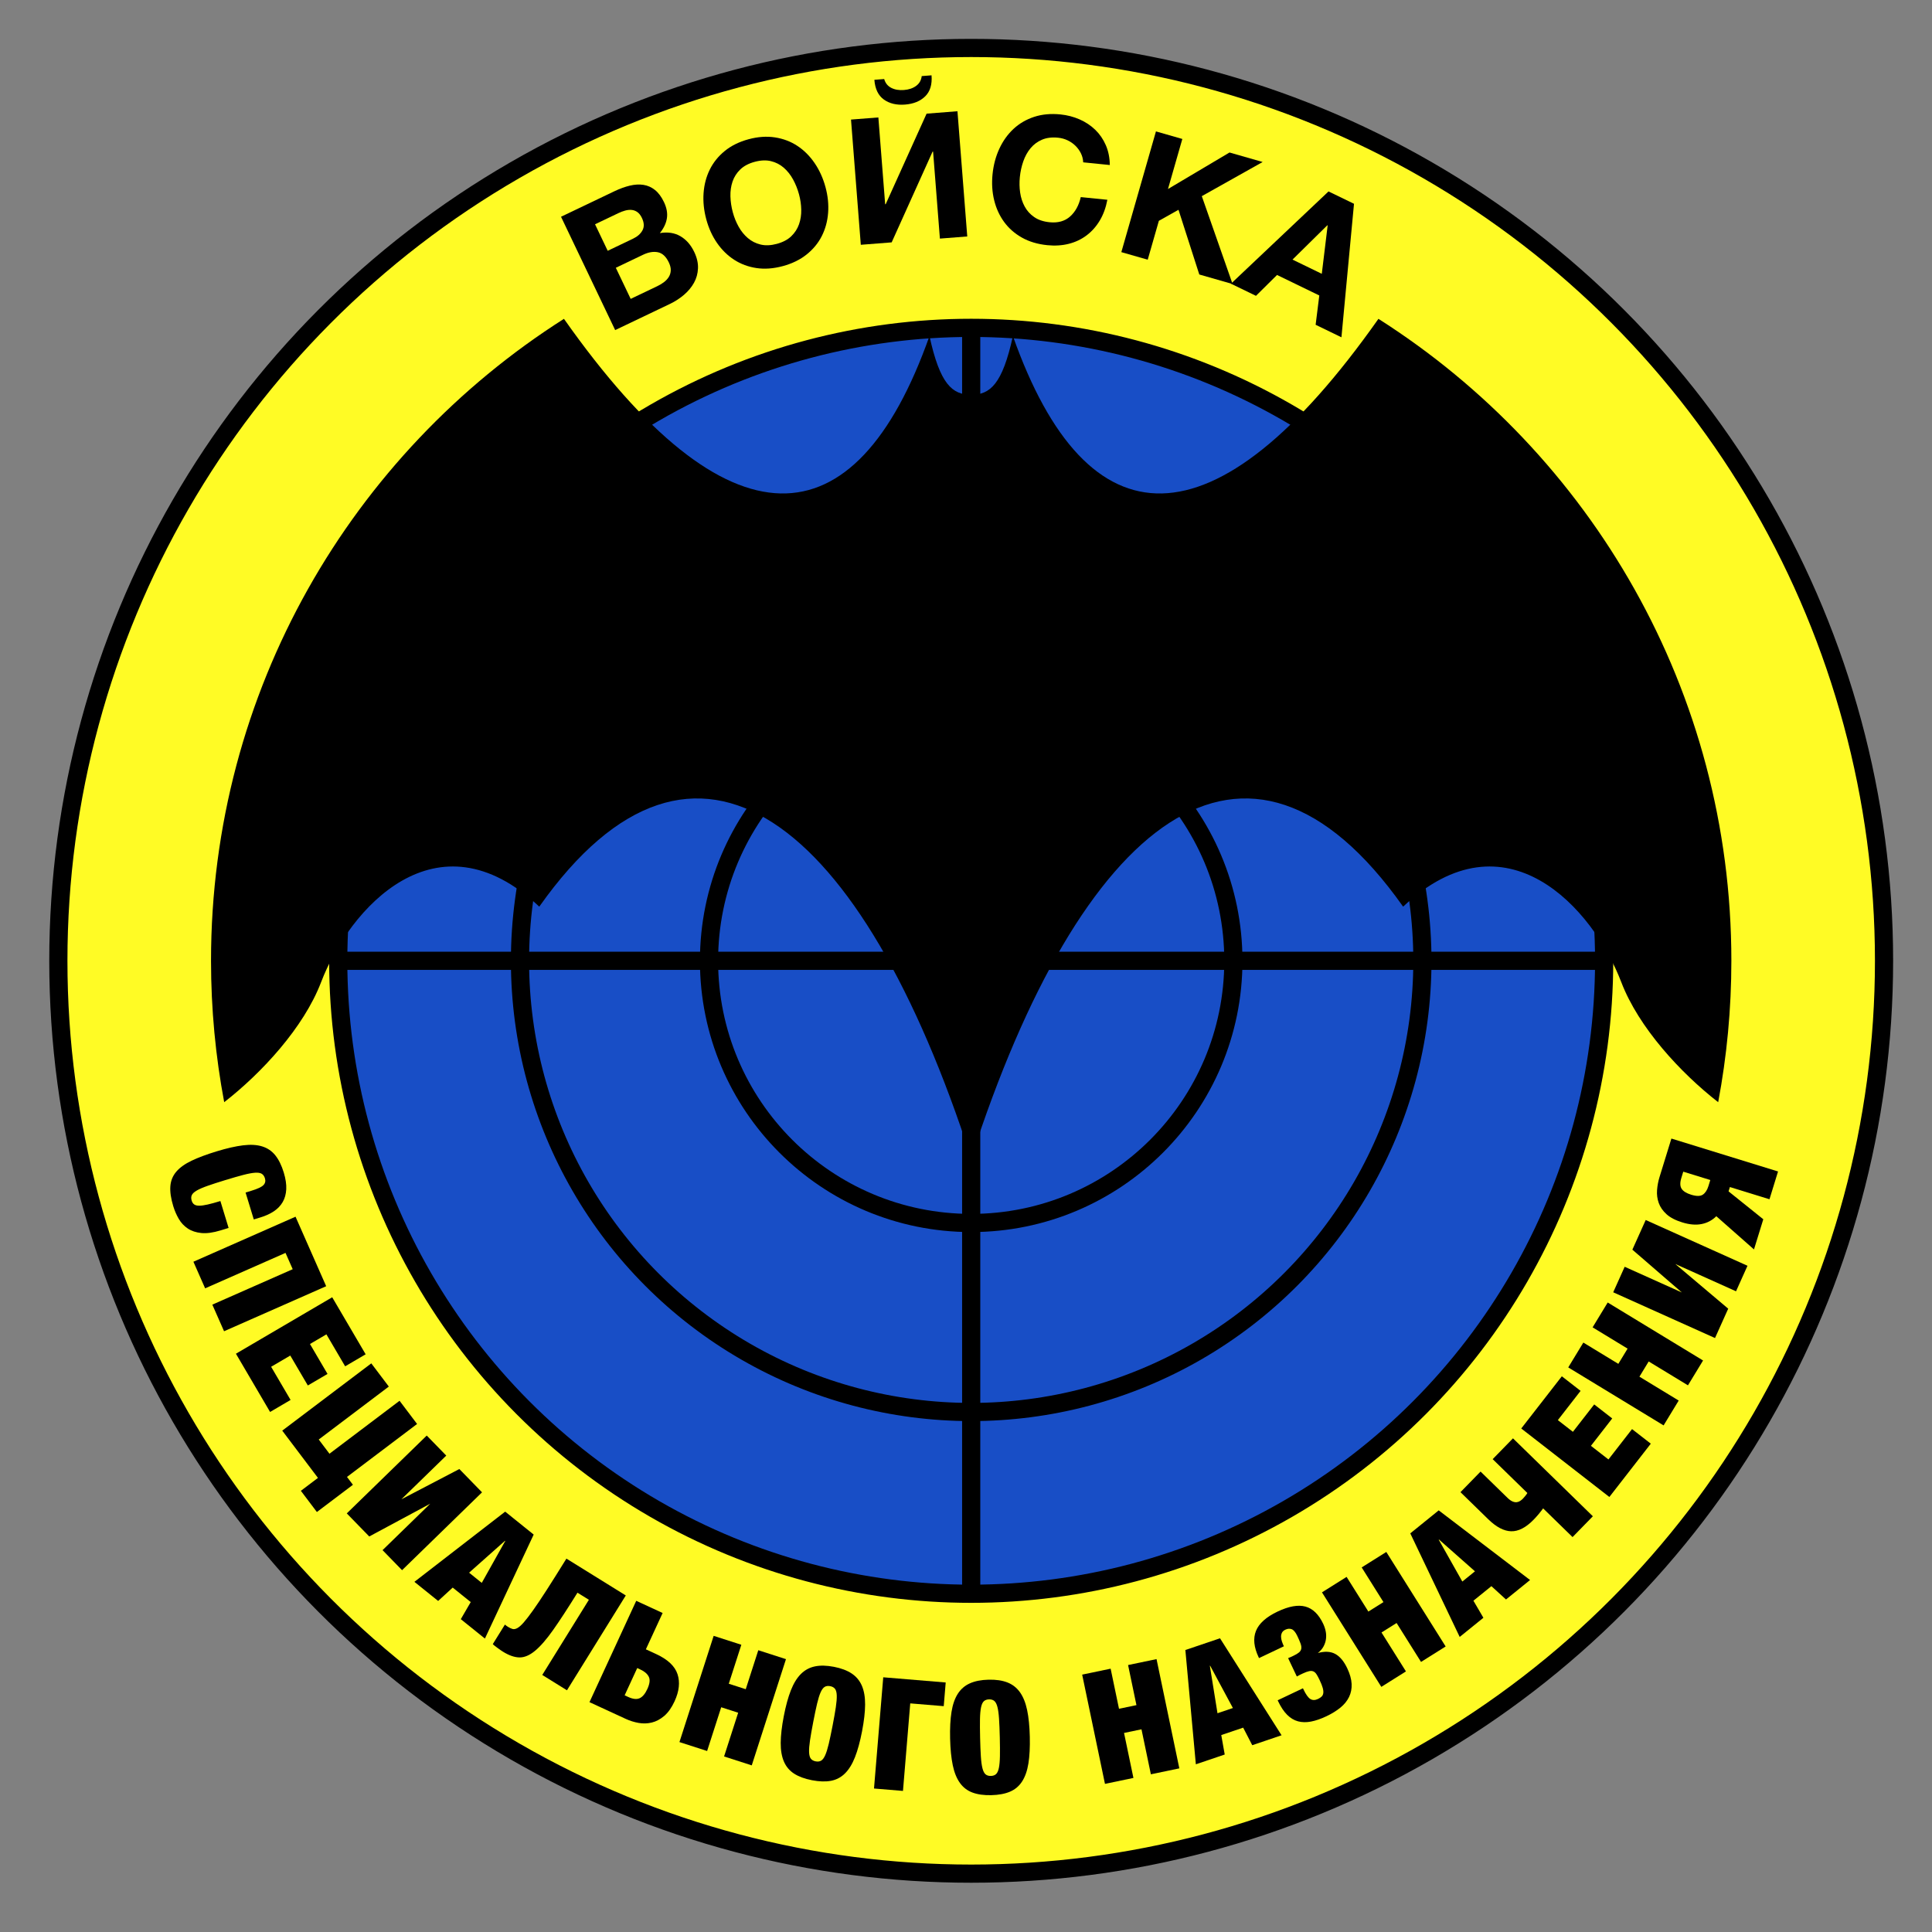 <?xml version="1.0" encoding="UTF-8" standalone="no"?>
<!-- Created with Inkscape (http://www.inkscape.org/) -->

<svg
   xmlns:dc="http://purl.org/dc/elements/1.1/"
   xmlns:cc="http://creativecommons.org/ns#"
   xmlns:rdf="http://www.w3.org/1999/02/22-rdf-syntax-ns#"
   xmlns:svg="http://www.w3.org/2000/svg"
   xmlns="http://www.w3.org/2000/svg"
   version="1.1"
   width="531.496"
   height="531.496"
   viewBox="0 0 531.496 531.496"
   id="Layer_1"
   xml:space="preserve"><rect x="0" y="0" width="531.496" height="531.496" fill="#808080" stroke="none"/><defs
   id="defs83" />
<circle
   cx="253.625"
   cy="253.625"
   r="251.125"
   transform="translate(13.552,10.694)"
   id="circle3"
   style="fill:#fffb25" />
<circle
   cx="253.625"
   cy="253.625"
   r="174.125"
   transform="translate(13.552,10.694)"
   id="circle5"
   style="fill:#184ec6" />
<circle
   cx="253.625"
   cy="253.625"
   r="72.125"
   transform="translate(13.552,10.694)"
   id="circle7"
   style="fill:none;stroke:#000000;stroke-width:5" />
<circle
   cx="253.625"
   cy="253.625"
   r="124.125"
   transform="translate(13.552,10.694)"
   id="circle9"
   style="fill:none;stroke:#000000;stroke-width:5" />
<circle
   cx="253.625"
   cy="253.625"
   r="174.125"
   transform="translate(13.552,10.694)"
   id="circle11"
   style="fill:none;stroke:#000000;stroke-width:5" />
<circle
   cx="253.625"
   cy="253.625"
   r="251.125"
   transform="translate(13.552,10.694)"
   id="circle13"
   style="fill:none;stroke:#000000;stroke-width:5" />
<g
   transform="translate(13.552,10.694)"
   id="g15">
	<path
   d="m 140.787,48.937 14.671,-7.011 c 1.485,-0.709 2.901,-1.226 4.249,-1.548 1.348,-0.322 2.601,-0.393 3.759,-0.214 1.159,0.18 2.215,0.649 3.167,1.409 0.954,0.76 1.778,1.868 2.473,3.324 0.751,1.572 1.021,3.052 0.808,4.441 -0.213,1.389 -0.857,2.751 -1.934,4.089 2.17,-0.358 4.056,-0.07 5.655,0.864 1.6,0.935 2.866,2.377 3.797,4.327 0.751,1.572 1.096,3.079 1.035,4.52 -0.061,1.442 -0.433,2.773 -1.117,3.993 -0.684,1.221 -1.604,2.322 -2.759,3.303 -1.155,0.981 -2.431,1.805 -3.825,2.472 l -15.083,7.207 -14.896,-31.176 z m 19.811,6.033 c 1.227,-0.586 2.096,-1.359 2.607,-2.319 0.511,-0.958 0.454,-2.094 -0.172,-3.404 -0.348,-0.727 -0.765,-1.261 -1.25,-1.601 -0.485,-0.34 -1.01,-0.537 -1.574,-0.589 -0.563,-0.053 -1.154,0.006 -1.772,0.176 -0.619,0.171 -1.235,0.402 -1.848,0.696 l -6.444,3.079 3.484,7.292 6.969,-3.33 z m 6.714,13.042 c 0.671,-0.321 1.283,-0.693 1.834,-1.118 0.551,-0.424 0.987,-0.9 1.308,-1.43 0.321,-0.529 0.496,-1.122 0.523,-1.778 0.026,-0.656 -0.154,-1.392 -0.544,-2.208 -0.765,-1.601 -1.764,-2.527 -2.996,-2.778 -1.232,-0.25 -2.594,-0.021 -4.083,0.691 l -7.493,3.581 4.09,8.558 7.361,-3.518 z"
   id="path17" />
	<path
   d="m 201.82,62.508 c -2.585,0.699 -5.009,0.878 -7.273,0.539 -2.265,-0.34 -4.308,-1.099 -6.13,-2.278 -1.822,-1.178 -3.392,-2.717 -4.708,-4.618 -1.316,-1.9 -2.302,-4.064 -2.959,-6.494 -0.665,-2.46 -0.915,-4.866 -0.749,-7.217 0.167,-2.351 0.736,-4.51 1.708,-6.478 0.972,-1.967 2.348,-3.676 4.128,-5.127 1.78,-1.45 3.962,-2.525 6.547,-3.224 2.553,-0.69 4.973,-0.859 7.257,-0.508 2.284,0.352 4.341,1.132 6.172,2.341 1.831,1.209 3.411,2.788 4.739,4.734 1.328,1.946 2.326,4.151 2.991,6.61 0.657,2.429 0.896,4.796 0.717,7.101 -0.179,2.304 -0.759,4.424 -1.739,6.36 -0.98,1.937 -2.371,3.624 -4.17,5.063 -1.8,1.441 -3.977,2.506 -6.531,3.196 z m -1.654,-6.119 c 1.658,-0.448 2.981,-1.147 3.967,-2.098 0.986,-0.951 1.697,-2.051 2.131,-3.303 0.434,-1.251 0.637,-2.582 0.608,-3.992 -0.029,-1.41 -0.231,-2.814 -0.609,-4.212 -0.395,-1.46 -0.942,-2.83 -1.641,-4.109 -0.698,-1.279 -1.553,-2.357 -2.562,-3.234 -1.01,-0.877 -2.18,-1.478 -3.511,-1.802 -1.331,-0.324 -2.826,-0.262 -4.484,0.187 -1.659,0.448 -2.982,1.148 -3.968,2.099 -0.986,0.951 -1.694,2.06 -2.125,3.326 -0.43,1.267 -0.625,2.628 -0.583,4.085 0.042,1.457 0.26,2.915 0.655,4.375 0.378,1.398 0.91,2.714 1.595,3.946 0.686,1.232 1.532,2.279 2.538,3.141 1.006,0.862 2.174,1.455 3.504,1.779 1.33,0.324 2.826,0.26 4.485,-0.188 z"
   id="path19" />
	<path
   d="m 220.562,22.2 7.526,-0.589 1.869,23.881 0.145,-0.011 11.253,-24.908 8.491,-0.665 2.696,34.447 -7.526,0.589 -1.873,-23.93 -0.145,0.011 -11.25,24.957 -8.491,0.665 -2.695,-34.447 z m 14.87,-4.125 c -2.348,0.184 -4.293,-0.278 -5.836,-1.388 -1.543,-1.109 -2.413,-2.918 -2.609,-5.426 l 2.702,-0.212 c 0.313,1.109 0.958,1.916 1.937,2.421 0.978,0.506 2.143,0.706 3.494,0.6 1.351,-0.105 2.469,-0.484 3.357,-1.136 0.887,-0.652 1.399,-1.549 1.537,-2.693 l 2.702,-0.212 c 0.196,2.509 -0.381,4.431 -1.733,5.767 -1.353,1.336 -3.204,2.095 -5.551,2.279 z"
   id="path21" />
	<path
   d="m 274.553,56.753 c -2.665,-0.269 -4.993,-0.965 -6.985,-2.09 -1.992,-1.125 -3.625,-2.562 -4.898,-4.312 -1.274,-1.749 -2.185,-3.746 -2.731,-5.99 -0.548,-2.244 -0.694,-4.617 -0.442,-7.121 0.256,-2.535 0.877,-4.873 1.866,-7.01 0.988,-2.138 2.283,-3.953 3.884,-5.445 1.6,-1.493 3.489,-2.599 5.668,-3.32 2.178,-0.721 4.599,-0.947 7.264,-0.679 1.861,0.188 3.614,0.642 5.261,1.363 1.646,0.722 3.082,1.675 4.309,2.86 1.226,1.186 2.194,2.595 2.905,4.227 0.711,1.632 1.079,3.455 1.104,5.467 l -7.319,-0.737 c -0.041,-0.88 -0.25,-1.703 -0.626,-2.471 -0.377,-0.768 -0.875,-1.458 -1.494,-2.072 -0.619,-0.613 -1.339,-1.115 -2.158,-1.506 -0.82,-0.391 -1.695,-0.633 -2.626,-0.727 -1.702,-0.171 -3.18,0.012 -4.433,0.549 -1.254,0.537 -2.306,1.321 -3.155,2.351 -0.851,1.031 -1.514,2.234 -1.993,3.61 -0.479,1.375 -0.795,2.816 -0.946,4.321 -0.146,1.441 -0.118,2.86 0.082,4.255 0.2,1.396 0.613,2.675 1.243,3.838 0.628,1.164 1.503,2.134 2.625,2.91 1.121,0.776 2.532,1.25 4.233,1.421 2.312,0.233 4.188,-0.291 5.631,-1.573 1.442,-1.281 2.424,-3.063 2.946,-5.345 l 7.318,0.737 c -0.413,2.164 -1.107,4.064 -2.082,5.7 -0.976,1.637 -2.184,2.999 -3.622,4.085 -1.439,1.088 -3.074,1.863 -4.903,2.327 -1.833,0.465 -3.808,0.59 -5.926,0.377 z"
   id="path23" />
	<path
   d="m 304.451,25.455 7.257,2.081 -3.948,13.77 16.927,-10.048 9.117,2.614 -16.739,9.396 8.472,24.178 -9.164,-2.628 -5.72,-17.8 -5.4,3.033 -3.067,10.699 -7.257,-2.081 9.522,-33.214 z"
   id="path25" />
	<path
   d="m 351.925,41.969 7.01,3.4 -3.456,36.727 -7.098,-3.443 1.008,-8.063 -11.625,-5.64 -5.797,5.74 -6.88,-3.337 26.838,-25.384 z m -1.851,22.661 1.616,-13.309 -0.087,-0.042 -9.584,9.443 8.055,3.908 z"
   id="path27" />
</g>
<g
   transform="translate(13.552,10.694)"
   id="g29">
	<path
   d="m 34.118,321.152 c -0.653,-2.139 -0.921,-3.976 -0.805,-5.509 0.116,-1.535 0.66,-2.87 1.632,-4.006 0.972,-1.136 2.373,-2.141 4.205,-3.015 1.831,-0.873 4.131,-1.733 6.901,-2.578 2.797,-0.854 5.22,-1.407 7.272,-1.658 2.051,-0.252 3.805,-0.15 5.263,0.304 1.457,0.454 2.658,1.271 3.603,2.452 0.945,1.18 1.719,2.757 2.321,4.73 0.527,1.728 0.755,3.262 0.686,4.602 -0.071,1.341 -0.396,2.511 -0.974,3.512 -0.579,1.001 -1.385,1.847 -2.417,2.537 -1.034,0.689 -2.263,1.253 -3.688,1.688 l -1.851,0.565 -2.26,-7.402 1.645,-0.503 c 1.672,-0.51 2.76,-1.022 3.263,-1.535 0.502,-0.514 0.641,-1.14 0.415,-1.881 -0.176,-0.575 -0.467,-0.988 -0.873,-1.239 -0.407,-0.251 -1.021,-0.348 -1.843,-0.292 -0.822,0.057 -1.893,0.256 -3.211,0.599 -1.319,0.343 -2.966,0.815 -4.94,1.418 -1.974,0.603 -3.604,1.13 -4.889,1.583 -1.286,0.452 -2.286,0.885 -2.999,1.298 -0.713,0.412 -1.168,0.836 -1.365,1.271 -0.197,0.435 -0.208,0.94 -0.032,1.516 0.142,0.467 0.375,0.814 0.701,1.045 0.325,0.23 0.787,0.345 1.385,0.342 0.598,-0.003 1.367,-0.11 2.307,-0.322 0.939,-0.212 2.108,-0.531 3.506,-0.958 l 2.26,7.402 -2.18,0.666 c -2.084,0.636 -3.861,0.878 -5.33,0.728 -1.47,-0.151 -2.713,-0.565 -3.729,-1.244 -1.016,-0.679 -1.84,-1.559 -2.47,-2.641 -0.63,-1.082 -1.132,-2.241 -1.509,-3.475 z"
   id="path31" />
	<path
   d="m 67.748,324.023 8.431,19.122 -28.092,12.387 -3.227,-7.318 22.112,-9.75 -1.978,-4.485 -22.112,9.75 -3.227,-7.318 28.093,-12.388 z"
   id="path33" />
	<path
   d="m 77.837,346.185 9.201,15.69 -5.638,3.306 -5.155,-8.791 -4.525,2.653 4.829,8.235 -5.416,3.175 -4.829,-8.234 -5.268,3.089 5.351,9.125 -5.638,3.306 -9.396,-16.024 26.484,-15.53 z"
   id="path35" />
	<path
   d="m 73.919,395.88 -9.824,-13.003 24.497,-18.507 4.821,6.382 -19.282,14.566 2.955,3.911 19.282,-14.566 4.821,6.382 -19.282,14.566 1.633,2.162 -9.916,7.49 -4.406,-5.832 4.701,-3.551 z"
   id="path37" />
	<path
   d="m 103.845,384.228 5.37,5.514 -12.354,12.029 15.954,-8.332 6.24,6.408 -21.997,21.419 -5.37,-5.515 13.124,-12.779 -16.784,9.021 -6.18,-6.347 21.997,-21.418 z"
   id="path39" />
	<path
   d="m 125.423,405.16 7.84,6.308 -13.417,28.61 -6.633,-5.337 2.733,-4.7 -4.958,-3.989 -4.006,3.676 -6.533,-5.257 24.974,-19.311 z m -6.441,19.598 6.459,-11.526 -0.067,-0.054 -9.876,8.776 3.484,2.804 z"
   id="path41" />
	<path
   d="m 124.819,443.693 c -0.195,-0.121 -0.417,-0.268 -0.665,-0.438 -0.248,-0.17 -0.505,-0.355 -0.77,-0.553 -0.265,-0.199 -0.524,-0.394 -0.777,-0.583 -0.253,-0.191 -0.45,-0.364 -0.59,-0.518 l 3.332,-5.372 c 0.106,0.101 0.241,0.209 0.405,0.327 0.162,0.118 0.305,0.214 0.427,0.29 0.438,0.272 0.848,0.468 1.23,0.586 0.382,0.119 0.823,0.047 1.324,-0.216 0.5,-0.264 1.092,-0.781 1.774,-1.556 0.682,-0.775 1.548,-1.898 2.598,-3.373 1.049,-1.475 2.318,-3.369 3.805,-5.686 1.487,-2.315 3.273,-5.154 5.359,-8.517 l 16.333,10.133 -16.184,26.09 -6.796,-4.216 12.829,-20.683 -3.143,-1.949 c -2.614,4.215 -4.835,7.619 -6.664,10.212 -1.829,2.594 -3.491,4.514 -4.99,5.76 -1.499,1.246 -2.932,1.858 -4.301,1.836 -1.369,-0.022 -2.879,-0.546 -4.536,-1.574 z"
   id="path43" />
	<path
   d="m 161.475,429.692 7.262,3.351 -4.611,9.996 2.85,1.314 c 3.176,1.465 5.128,3.306 5.859,5.521 0.73,2.216 0.458,4.703 -0.814,7.462 -0.817,1.771 -1.769,3.114 -2.855,4.034 -1.087,0.919 -2.226,1.522 -3.416,1.81 -1.191,0.288 -2.398,0.322 -3.624,0.104 -1.226,-0.218 -2.398,-0.586 -3.517,-1.102 l -9.996,-4.611 12.862,-27.879 z m -2.21,26.448 c 1.301,0.601 2.354,0.715 3.157,0.344 0.802,-0.371 1.504,-1.208 2.105,-2.51 0.672,-1.458 0.807,-2.588 0.403,-3.39 -0.404,-0.802 -1.152,-1.454 -2.245,-1.959 l -0.938,-0.433 -3.458,7.497 0.976,0.451 z"
   id="path45" />
	<path
   d="m 182.777,439.331 7.613,2.452 -3.454,10.724 4.666,1.503 3.454,-10.724 7.613,2.452 -9.413,29.224 -7.613,-2.452 3.876,-12.033 -4.666,-1.503 -3.876,12.033 -7.613,-2.452 9.413,-29.224 z"
   id="path47" />
	<path
   d="m 209.833,479.051 c -1.999,-0.387 -3.635,-0.987 -4.907,-1.802 -1.273,-0.815 -2.213,-1.924 -2.818,-3.325 -0.605,-1.401 -0.901,-3.123 -0.886,-5.164 0.014,-2.04 0.296,-4.482 0.845,-7.325 0.543,-2.814 1.19,-5.179 1.939,-7.093 0.749,-1.914 1.667,-3.415 2.753,-4.505 1.086,-1.089 2.375,-1.789 3.865,-2.1 1.49,-0.311 3.235,-0.273 5.233,0.112 1.999,0.387 3.631,1.001 4.899,1.845 1.267,0.843 2.203,1.973 2.805,3.388 0.603,1.416 0.895,3.151 0.878,5.206 -0.018,2.055 -0.298,4.49 -0.841,7.305 -0.549,2.843 -1.197,5.215 -1.943,7.113 -0.747,1.9 -1.661,3.388 -2.745,4.463 -1.084,1.076 -2.369,1.754 -3.853,2.037 -1.484,0.282 -3.226,0.231 -5.224,-0.155 z m 1.003,-5.194 c 0.591,0.114 1.092,0.051 1.504,-0.191 0.412,-0.241 0.785,-0.738 1.12,-1.491 0.335,-0.753 0.66,-1.792 0.975,-3.118 0.314,-1.326 0.667,-3.003 1.059,-5.029 0.392,-2.026 0.688,-3.714 0.89,-5.062 0.201,-1.348 0.287,-2.434 0.257,-3.257 -0.031,-0.823 -0.192,-1.424 -0.484,-1.802 -0.292,-0.377 -0.733,-0.623 -1.325,-0.737 -0.591,-0.114 -1.093,-0.051 -1.504,0.191 -0.412,0.241 -0.785,0.739 -1.12,1.491 -0.336,0.753 -0.66,1.793 -0.975,3.118 -0.315,1.326 -0.667,3.003 -1.059,5.029 -0.392,2.026 -0.688,3.714 -0.89,5.062 -0.202,1.348 -0.288,2.434 -0.257,3.257 0.031,0.823 0.192,1.424 0.484,1.802 0.292,0.378 0.734,0.623 1.325,0.737 z"
   id="path49" />
	<path
   d="m 229.428,450.732 17.184,1.427 -0.541,6.514 -9.213,-0.765 -2,24.083 -7.97,-0.662 2.54,-30.597 z"
   id="path51" />
	<path
   d="m 259.16,483.158 c -2.035,0.048 -3.761,-0.19 -5.178,-0.717 -1.418,-0.525 -2.571,-1.408 -3.461,-2.649 -0.89,-1.24 -1.545,-2.859 -1.964,-4.856 -0.42,-1.997 -0.664,-4.443 -0.733,-7.338 -0.067,-2.865 0.061,-5.313 0.386,-7.343 0.324,-2.029 0.902,-3.691 1.731,-4.987 0.83,-1.295 1.939,-2.254 3.33,-2.874 1.39,-0.621 3.103,-0.956 5.138,-1.004 2.035,-0.048 3.762,0.206 5.18,0.76 1.418,0.554 2.572,1.459 3.461,2.714 0.891,1.255 1.545,2.888 1.967,4.899 0.42,2.012 0.664,4.451 0.732,7.316 0.068,2.895 -0.061,5.35 -0.385,7.364 -0.326,2.015 -0.904,3.663 -1.734,4.944 -0.828,1.281 -1.939,2.218 -3.33,2.81 -1.394,0.593 -3.107,0.912 -5.14,0.961 z m -0.125,-5.288 c 0.602,-0.014 1.078,-0.183 1.428,-0.507 0.352,-0.323 0.609,-0.889 0.777,-1.695 0.168,-0.806 0.264,-1.892 0.289,-3.255 0.025,-1.362 0.014,-3.075 -0.035,-5.139 -0.049,-2.064 -0.119,-3.775 -0.209,-5.135 -0.09,-1.36 -0.236,-2.439 -0.441,-3.237 -0.205,-0.798 -0.49,-1.35 -0.856,-1.657 -0.366,-0.307 -0.849,-0.453 -1.451,-0.438 -0.602,0.014 -1.078,0.184 -1.429,0.507 -0.352,0.324 -0.61,0.89 -0.777,1.695 -0.167,0.808 -0.264,1.893 -0.289,3.255 -0.025,1.362 -0.013,3.075 0.036,5.139 0.049,2.064 0.118,3.775 0.208,5.135 0.089,1.36 0.236,2.439 0.442,3.237 0.205,0.798 0.491,1.351 0.856,1.657 0.365,0.307 0.849,0.453 1.451,0.438 z"
   id="path53" />
	<path
   d="m 284.155,449.997 7.83,-1.633 2.301,11.028 4.798,-1.001 -2.3,-11.029 7.829,-1.633 6.27,30.055 -7.829,1.634 -2.582,-12.376 -4.799,1.001 2.582,12.376 -7.829,1.633 -6.271,-30.055 z"
   id="path55" />
	<path
   d="m 312.543,443.229 9.531,-3.227 16.934,26.68 -8.064,2.731 -2.498,-4.829 -6.027,2.041 0.95,5.353 -7.942,2.689 -2.884,-31.438 z m 13.076,15.958 -6.256,-11.638 -0.082,0.027 2.102,13.044 4.236,-1.433 z"
   id="path57" />
	<path
   d="m 351.347,461.45 c -1.528,0.725 -2.939,1.212 -4.232,1.461 -1.294,0.249 -2.486,0.228 -3.577,-0.064 -1.09,-0.292 -2.087,-0.89 -2.992,-1.793 -0.904,-0.903 -1.726,-2.132 -2.463,-3.686 l -0.147,-0.311 6.954,-3.3 0.129,0.271 c 0.676,1.425 1.315,2.32 1.916,2.685 0.602,0.365 1.304,0.357 2.107,-0.023 0.413,-0.197 0.745,-0.418 0.994,-0.663 0.248,-0.244 0.399,-0.562 0.452,-0.952 0.054,-0.39 -10e-4,-0.871 -0.162,-1.445 -0.161,-0.574 -0.444,-1.289 -0.851,-2.144 -0.295,-0.621 -0.569,-1.134 -0.824,-1.536 -0.255,-0.402 -0.544,-0.678 -0.867,-0.826 -0.324,-0.147 -0.719,-0.175 -1.182,-0.082 -0.464,0.094 -1.059,0.312 -1.783,0.656 -0.259,0.122 -0.505,0.239 -0.738,0.35 -0.232,0.11 -0.524,0.266 -0.875,0.463 l -2.396,-5.05 c 0.219,-0.072 0.484,-0.183 0.795,-0.33 0.311,-0.147 0.53,-0.252 0.66,-0.313 0.674,-0.319 1.187,-0.626 1.539,-0.92 0.352,-0.294 0.561,-0.64 0.627,-1.036 0.065,-0.396 -0.002,-0.871 -0.201,-1.427 -0.2,-0.556 -0.497,-1.248 -0.891,-2.077 -0.491,-1.035 -1.008,-1.655 -1.548,-1.859 -0.541,-0.202 -1.122,-0.157 -1.744,0.138 -0.44,0.209 -0.747,0.481 -0.921,0.817 -0.173,0.337 -0.258,0.71 -0.254,1.12 0.005,0.411 0.082,0.842 0.233,1.294 0.15,0.452 0.331,0.897 0.54,1.338 l -6.838,3.244 -0.092,-0.194 c -1.327,-2.797 -1.575,-5.226 -0.744,-7.286 0.831,-2.06 2.813,-3.833 5.947,-5.32 3.082,-1.462 5.634,-1.919 7.654,-1.371 2.021,0.549 3.646,2.117 4.875,4.707 0.32,0.674 0.553,1.364 0.698,2.072 0.146,0.709 0.173,1.418 0.081,2.127 -0.092,0.71 -0.313,1.396 -0.667,2.055 -0.354,0.659 -0.876,1.265 -1.567,1.813 1.909,-0.524 3.504,-0.44 4.784,0.253 1.281,0.693 2.383,2.011 3.304,3.953 0.737,1.555 1.138,2.983 1.2,4.285 0.063,1.304 -0.17,2.501 -0.699,3.593 -0.528,1.092 -1.324,2.072 -2.388,2.941 -1.064,0.869 -2.344,1.659 -3.846,2.372 z"
   id="path59" />
	<path
   d="m 350.126,427.364 6.772,-4.254 5.991,9.541 4.151,-2.606 -5.99,-9.541 6.773,-4.253 16.326,26.001 -6.773,4.253 -6.723,-10.706 -4.151,2.606 6.723,10.707 -6.773,4.253 -16.326,-26.001 z"
   id="path61" />
	<path
   d="m 374.418,411.139 7.822,-6.329 25.128,19.162 -6.618,5.355 -4.017,-3.665 -4.947,4.003 2.746,4.692 -6.519,5.274 -13.595,-28.492 z m 17.794,10.438 -9.9,-8.749 -0.066,0.054 6.49,11.509 3.476,-2.814 z"
   id="path63" />
	<path
   d="m 410.966,404.264 c -0.14,0.185 -0.314,0.414 -0.523,0.69 -0.21,0.276 -0.438,0.563 -0.688,0.86 -0.25,0.297 -0.5,0.584 -0.75,0.86 -0.25,0.277 -0.465,0.508 -0.646,0.692 -2.122,2.175 -4.182,3.239 -6.179,3.192 -1.998,-0.046 -4.104,-1.15 -6.32,-3.312 l -7.633,-7.447 5.525,-5.663 7.387,7.207 c 0.513,0.501 0.983,0.84 1.411,1.017 0.428,0.177 0.813,0.244 1.158,0.198 0.344,-0.044 0.657,-0.159 0.938,-0.346 0.281,-0.186 0.532,-0.392 0.753,-0.617 0.199,-0.205 0.435,-0.477 0.704,-0.814 0.269,-0.337 0.444,-0.588 0.522,-0.752 l -9.54,-9.309 5.585,-5.725 21.975,21.44 -5.585,5.725 -8.094,-7.896 z"
   id="path65" />
	<path
   d="m 404.946,382.284 11.164,-14.359 5.16,4.012 -6.255,8.045 4.142,3.22 5.859,-7.536 4.956,3.854 -5.858,7.536 4.82,3.748 6.492,-8.352 5.16,4.012 -11.401,14.665 -24.239,-18.845 z"
   id="path67" />
	<path
   d="m 417.873,365.483 4.155,-6.834 9.626,5.854 2.547,-4.188 -9.626,-5.854 4.156,-6.834 26.232,15.952 -4.156,6.834 -10.802,-6.568 -2.547,4.188 10.802,6.568 -4.155,6.834 -26.232,-15.952 z"
   id="path69" />
	<path
   d="m 430.244,344.817 3.155,-7.021 15.728,7.069 -13.612,-11.775 3.667,-8.158 28.003,12.587 -3.155,7.021 -16.708,-7.51 14.558,12.295 -3.632,8.079 -28.004,-12.587 z"
   id="path71" />
	<path
   d="m 458.606,323.889 c -1.126,1.123 -2.473,1.841 -4.039,2.151 -1.565,0.312 -3.335,0.163 -5.308,-0.445 -1.89,-0.583 -3.344,-1.339 -4.362,-2.269 -1.019,-0.929 -1.729,-1.958 -2.13,-3.087 -0.401,-1.129 -0.555,-2.309 -0.46,-3.54 0.095,-1.23 0.323,-2.435 0.688,-3.612 l 3.258,-10.561 29.338,9.054 -2.358,7.642 -10.889,-3.359 -0.368,1.191 9.558,7.674 -2.562,8.3 -10.366,-9.139 z m -1.651,-9.959 -7.438,-2.295 -0.532,1.726 c -0.397,1.287 -0.372,2.277 0.073,2.97 0.446,0.693 1.327,1.242 2.642,1.647 1.452,0.448 2.52,0.44 3.203,-0.023 0.683,-0.465 1.193,-1.244 1.532,-2.34 l 0.52,-1.685 z"
   id="path73" />
</g>
<line
   x1="441.689"
   y1="264.319"
   x2="92.665"
   y2="264.319"
   id="line75"
   style="fill:none;stroke:#000000;stroke-width:5" />
<line
   x1="267.177"
   y1="438.831"
   x2="267.177"
   y2="89.806"
   id="line77"
   style="fill:none;stroke:#000000;stroke-width:5" />
<path
   d="m 379.209,87.713 c -45.125,64.042 -80.15,62.469 -100.558,4.729 -2.887,13.274 -6.28,16.16 -11.475,16.16 -5.194,0 -8.588,-2.886 -11.474,-16.16 -20.408,57.74 -55.434,59.313 -100.558,-4.729 C 96.782,124.813 58.052,190.04 58.052,264.319 c 0,13.294 1.255,26.292 3.626,38.897 10.307,-8.024 21.876,-20.518 26.656,-33.018 7.745,-20.257 31.743,-47.325 60.022,-20.777 43.029,-60.917 88.811,-23.662 118.821,69.256 30.012,-92.918 75.793,-130.173 118.823,-69.256 28.279,-26.548 52.275,0.521 60.021,20.777 4.779,12.5 16.349,24.993 26.655,33.017 2.371,-12.604 3.626,-25.603 3.626,-38.896 0,-74.279 -38.729,-139.506 -97.093,-176.606 z"
   id="path79" />
</svg>